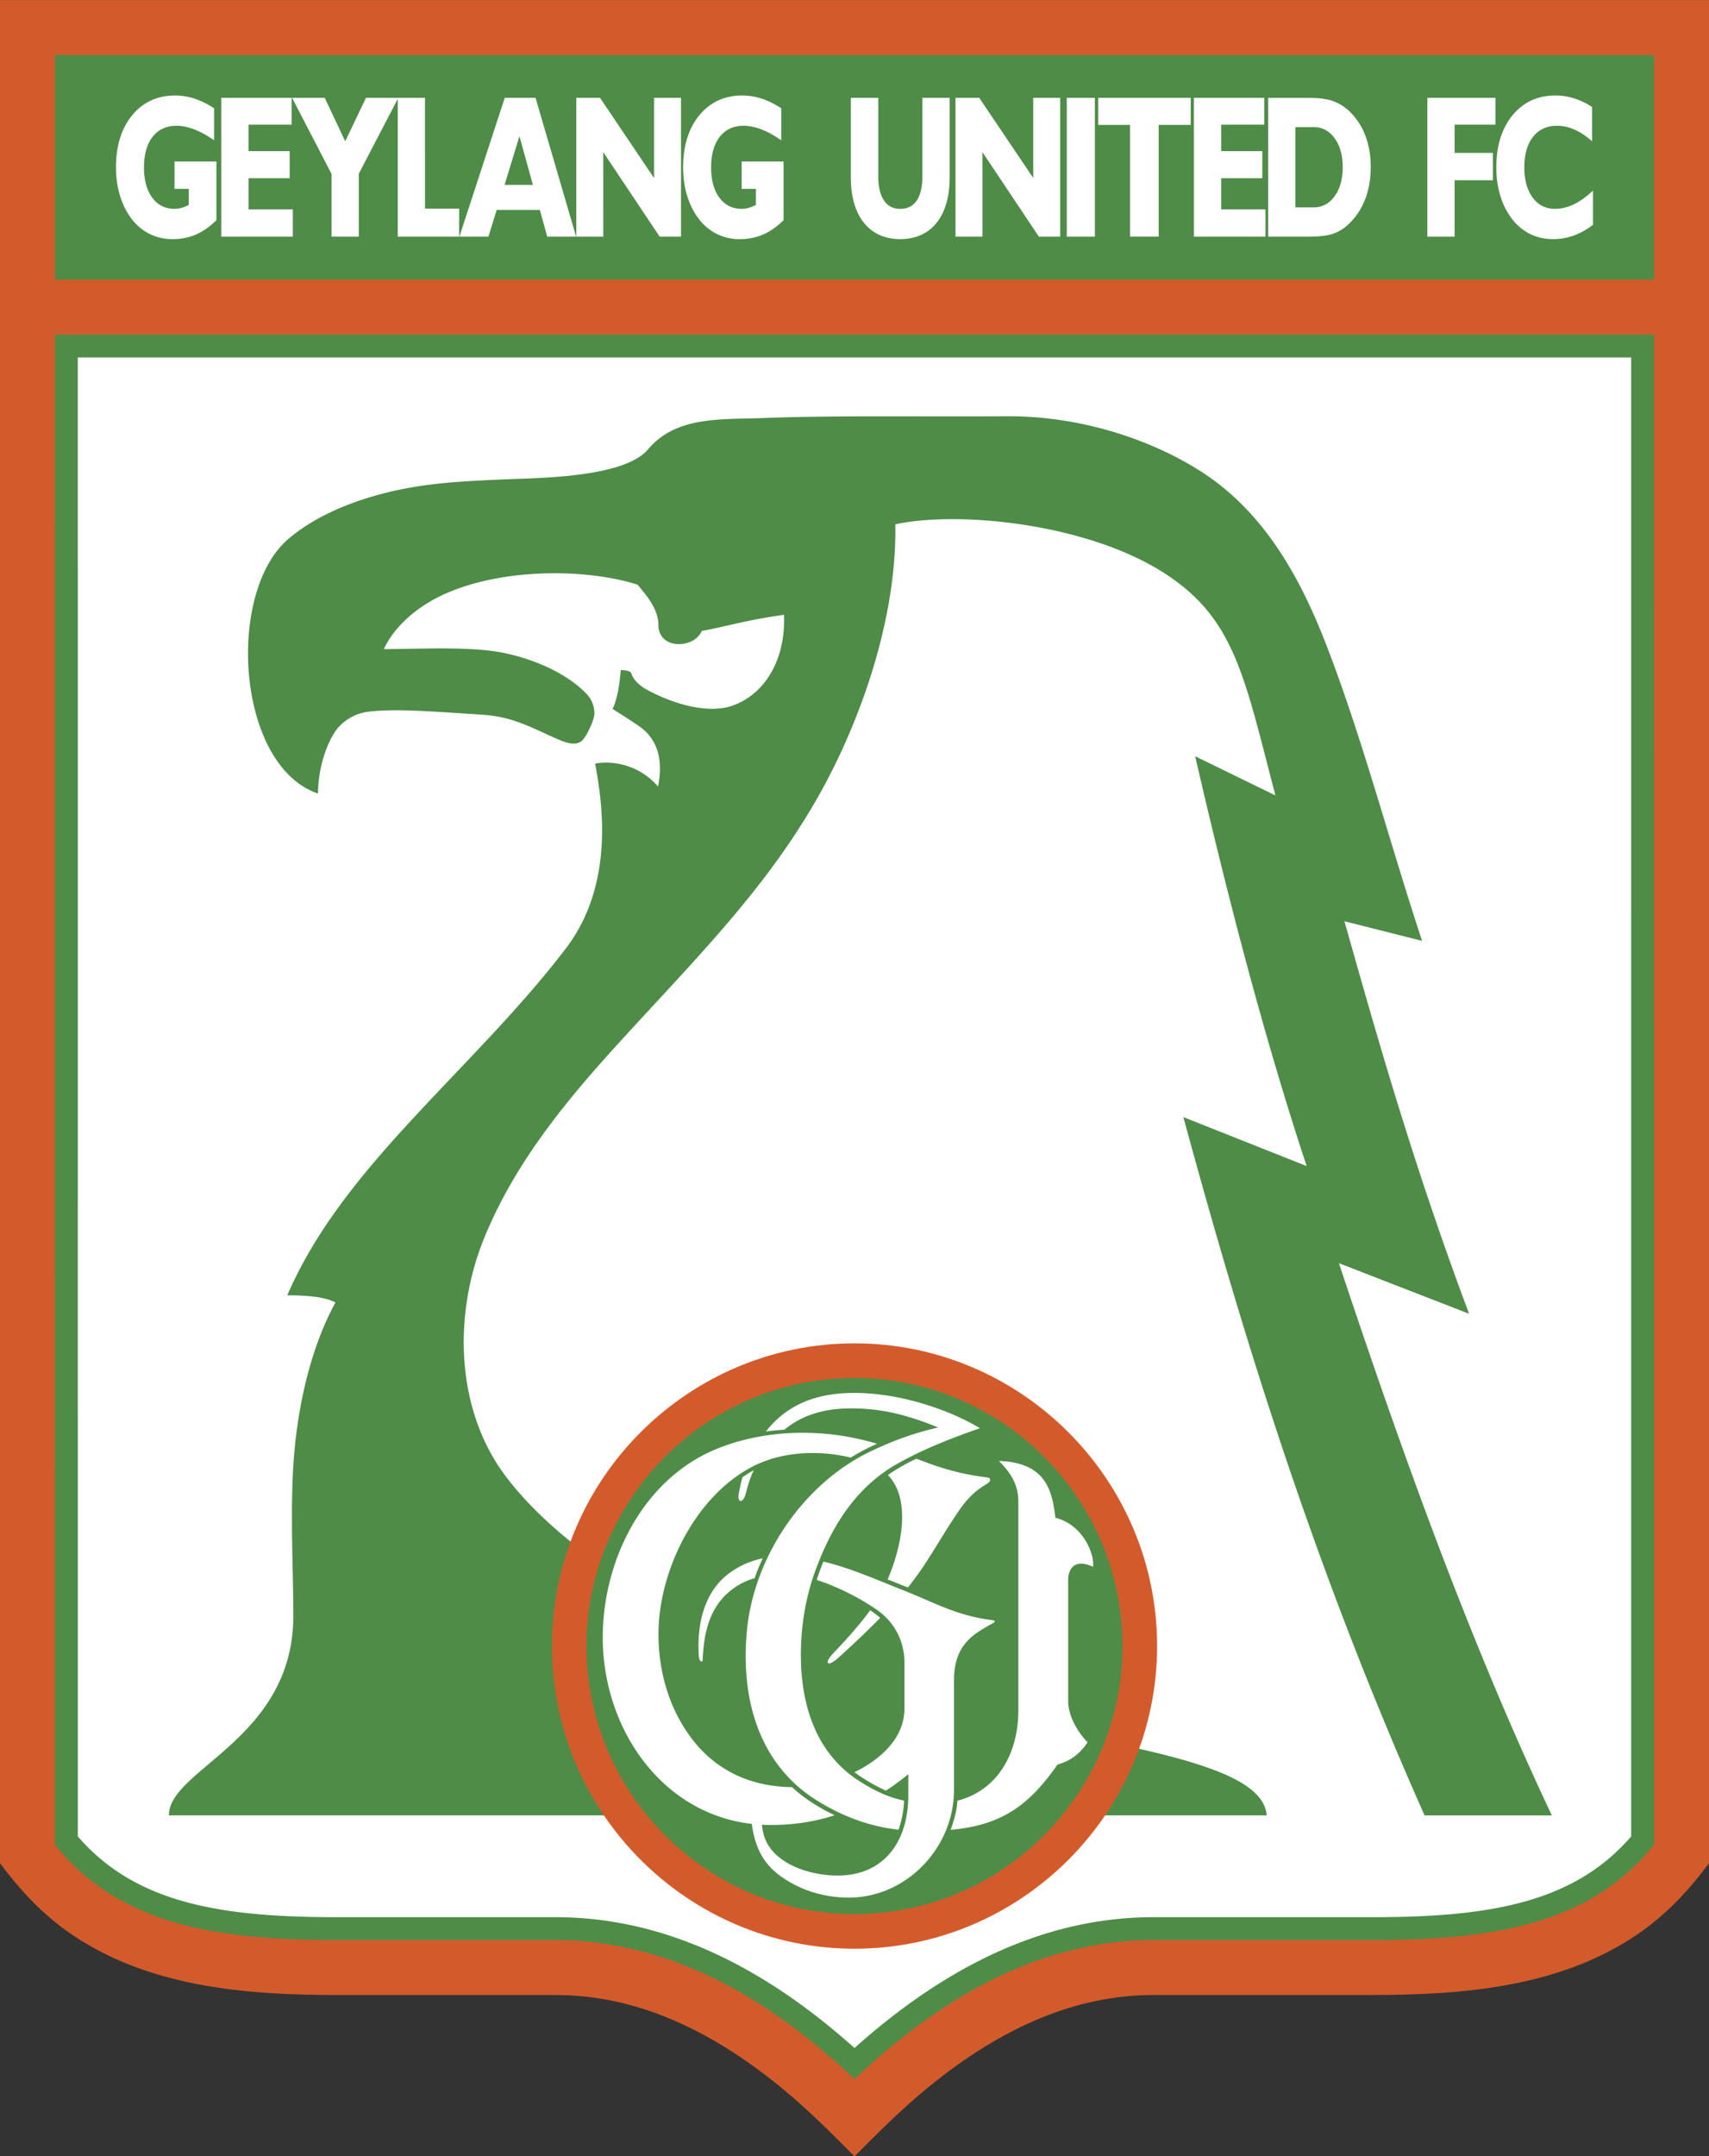 <svg xmlns="http://www.w3.org/2000/svg" width="1982" height="2500" viewBox="0 0 168.469 212.485"><rect x="0" y="0" width="168.469" height="212.485" fill="#333333" stroke="none"/><path d="M0 0v183.613c1.911 2.56 3.996 4.835 6.626 6.708 7.707 5.486 17.485 6.28 26.593 6.28h21.538c7.576 0 15.033 3.105 22.658 9.462 2.41 2.009 4.6 4.206 6.806 6.422l.015-.014.014.014c2.343-2.353 4.669-4.678 7.25-6.788 7.471-6.11 14.786-9.097 22.214-9.097h21.538c9.108 0 18.886-.794 26.593-6.28 2.63-1.873 4.715-4.148 6.626-6.708V0H0z" fill="#d35b2b"/><path d="M5.417 32.962l-.002 148.827A21.653 21.653 0 0 0 12 187.311c5.658 3.092 12.778 3.875 21.219 3.875h21.538c7.203 0 13.897 2.372 19.94 6.185 3.18 2.007 6.354 4.508 9.539 7.512 3.184-3.004 6.359-5.505 9.538-7.512 6.043-3.813 12.737-6.185 19.94-6.185h21.538c8.441 0 15.561-.783 21.219-3.875a21.703 21.703 0 0 0 6.585-5.522l-.003-148.827H5.417zM5.417 5.414v22.134h157.634V5.414H5.417z" fill="#4e8c48"/><path d="M160.799 35.218l-.002 145.757c-2.227 2.573-4.863 4.35-7.931 5.56-4.787 1.888-10.626 2.396-17.616 2.396h-21.538c-7.788 0-14.811 2.559-21.099 6.514-2.954 1.857-5.746 4.024-8.378 6.377-2.632-2.353-5.425-4.52-8.379-6.377-6.288-3.955-13.312-6.514-21.1-6.514H33.219c-6.989 0-12.829-.508-17.616-2.396-3.068-1.21-5.704-2.987-7.931-5.56L7.67 35.218h153.129zM21.336 15.911h-4.13v2.695h1.398v1.583a3.484 3.484 0 0 1-.686.283c-.237.068-.48.102-.725.102-.908 0-1.642-.368-2.18-1.095-.544-.735-.819-1.741-.819-2.988 0-1.278.289-2.293.858-3.021.563-.719 1.354-1.083 2.351-1.083.519 0 1.085.112 1.685.335.725.27 1.387.661 2.021 1.096v-3.151c-.608-.395-1.252-.734-1.945-.958a6.162 6.162 0 0 0-1.9-.304c-1.751 0-3.177.657-4.238 1.952-1.058 1.291-1.594 3.019-1.594 5.135 0 1 .137 1.951.407 2.824.271.881.67 1.658 1.184 2.309a5.071 5.071 0 0 0 1.758 1.437 5.01 5.01 0 0 0 2.228.497c.836 0 1.614-.153 2.312-.455.765-.331 1.425-.83 2.013-1.415.002-1.925.002-3.851.002-5.778zM28.866 23.317v-2.686H24.5v-3.078h4.055v-2.666H24.5v-2.606h4.243V9.636h-6.93v13.681h7.053zM35.369 23.317v-6.2l3.837-7.371.058-.11h-3.188l-.021.042-2.023 4.238-2.002-4.238-.021-.043H28.794l3.888 7.5v6.18c.896.002 1.792.002 2.687.002z" fill="#fff"/><path d="M45.262 23.317v-2.761l-3.366.001V9.636h-2.687v13.681h6.053zM65.029 23.317h2.103V9.636h-2.66v7.898l-5.323-7.898h-2.34v13.681h2.66l-.001-8.33 5.561 8.33zM77.243 15.911h-4.13v2.695h1.398v1.583a3.484 3.484 0 0 1-.686.283c-.236.068-.48.102-.725.102-.908 0-1.642-.368-2.179-1.095-.543-.735-.82-1.74-.82-2.988 0-1.278.289-2.293.858-3.021.562-.719 1.354-1.083 2.352-1.083.518 0 1.085.112 1.684.335.726.269 1.387.661 2.022 1.096v-3.151c-.609-.395-1.251-.734-1.945-.958a6.16 6.16 0 0 0-1.899-.304c-1.751 0-3.178.657-4.239 1.952-1.057 1.291-1.593 3.019-1.593 5.135 0 1 .136 1.951.406 2.824.272.882.67 1.659 1.184 2.309a5.075 5.075 0 0 0 1.759 1.437 5.01 5.01 0 0 0 2.228.497c.836 0 1.614-.153 2.312-.455.765-.331 1.425-.83 2.013-1.415v-5.778zM90.93 9.636v7.687c0 1.062-.188 1.88-.561 2.434-.366.543-.906.818-1.606.818-.715 0-1.246-.268-1.62-.822-.376-.554-.567-1.371-.567-2.43V9.636h-2.702v7.822c0 1.906.431 3.413 1.281 4.479.855 1.075 2.062 1.62 3.588 1.62 1.528 0 2.738-.545 3.594-1.62.85-1.067 1.28-2.574 1.28-4.479V9.636H90.93zM102.41 23.317h2.103V9.636h-2.66v7.894L96.53 9.636h-2.34v13.681h2.66V14.99l5.56 8.327zM107.928 23.317V9.636h-2.768v13.681h2.768zM114.217 23.317V12.304l3.162-.002V9.636h-9.118v2.665h3.13v11.015h2.826v.001zM124.747 23.317v-2.686h-4.366v-3.078h4.054v-2.666h-4.054l-.001-2.606h4.243V9.636h-6.93v13.681h7.054zM143.391 23.317v-5.562h3.777V15.06h-3.777v-2.778h4.024V9.636h-6.711v13.681h2.687zM157.035 18.776c-.588.542-1.211 1.036-1.941 1.377a4.253 4.253 0 0 1-1.802.421c-.92 0-1.661-.37-2.202-1.102-.548-.735-.827-1.738-.827-2.981 0-1.278.291-2.293.865-3.021.568-.719 1.361-1.083 2.359-1.083a4.23 4.23 0 0 1 1.667.354c.671.281 1.249.705 1.794 1.178v-3.377a7.24 7.24 0 0 0-1.797-.863 6.182 6.182 0 0 0-1.832-.274c-1.739 0-3.16.658-4.223 1.955-1.058 1.294-1.594 3.021-1.594 5.131 0 1.005.137 1.956.406 2.824a7.037 7.037 0 0 0 1.184 2.309 5.146 5.146 0 0 0 1.769 1.444c.675.326 1.423.49 2.221.49.705 0 1.388-.115 2.032-.341a7.077 7.077 0 0 0 1.921-1.07v-3.371zM51.206 13.412l1.325 4.803h-2.792l1.467-4.803zm-3.058 9.905l.812-2.631h4.259l.725 2.631h2.848L52.794 9.636h-3.039l-4.472 13.681h2.865zM129.518 12.522c.831 0 1.518.368 2.043 1.092.533.734.802 1.696.802 2.857 0 1.164-.27 2.127-.802 2.864-.498.688-1.183 1.094-2.043 1.094H127.7v-7.907h1.818zm-.624 10.795c1.037 0 1.832-.081 2.363-.241a4.055 4.055 0 0 0 1.47-.804 6.456 6.456 0 0 0 1.783-2.488c.408-.988.615-2.103.615-3.312 0-1.109-.17-2.132-.504-3.04a6.487 6.487 0 0 0-1.49-2.36 4.623 4.623 0 0 0-1.681-1.101c-.787-.288-1.73-.334-2.556-.334h-3.881v13.681l3.881-.001z" fill="#fff"/><path d="M69.173 62.176c-.304.749-1.197 1.293-2.248 1.293-1.299 0-2.02-.834-2.02-1.855 0-1.634-1.196-2.954-2.048-3.997-4.764-1.541-13.137-1.749-19.073.94-2.602 1.179-4.901 3.134-5.945 5.406 3.345 0 8.577-.307 11.877.385 2.799.587 6.016 1.888 8.062 3.982.538.55.815 1.212.817 2.004.001.527-.624 1.917-1.058 2.466-.548.742-1.507.5-2.533.052-2.596-1.132-4.406-2.231-7.497-2.428-4.586-.292-8.473-.622-11.132-.299a4.78 4.78 0 0 0-2.993 1.519c-.867.954-2.029 3.586-2.029 6.553-4.585-1.549-6.908-7.779-6.904-13.826.002-4.556 1.324-9.009 3.992-11.279 3.301-2.809 8.077-4.383 12.283-5.093 3.012-.508 5.961-.628 8.925-.76 3.377-.151 11.856-.141 14.243-2.972 2.784-3.301 7.236-2.915 11.314-3.075 6.974-.273 15.722-.119 23.94-.178 7.378-.053 14.265 2.293 19.12 5.362 6.031 3.815 9.671 9.95 12.431 17.049 3.546 9.129 6.229 19.409 9.487 29.29l-7.653-1.934c3.209 11.344 6.714 23.795 12.288 38.683l-12.831-4.985c6.414 19.283 12.999 37.503 20.99 54.423h-12.546c-10.78-24.24-17.728-46.551-23.779-68.821l12.153 4.828c-4.093-12.386-7.683-26.033-10.989-40.388l7.912 3.862c-3.1-11.815-4.003-17.521-11.116-22.01-7.655-4.833-20.205-6.048-26.356-4.707.13 6.496-1.658 14.54-5.458 22.675-5.592 11.968-14.251 20.025-22.896 29.649-4.946 5.505-9.486 11.334-12.225 18.145-2.99 7.434-2.775 16.714 2.113 23.262 3.799 5.087 9.681 9.146 14.723 12.314 22.458 14.113 59.659 12.574 60.356 21.189H16.65c-.031-4.573 12.331-7.495 12.268-19.785-.022-4.506-.264-9.191-.052-13.796.301-6.532 1.818-12.646 4.204-16.963-.858-.478-2.441-.715-4.75-.71 3.074-7.137 8.353-13.137 13.807-18.947 4.619-4.92 9.562-9.867 13.656-15.241 4.858-6.377 3.574-14.449 2.885-18.22a6.744 6.744 0 0 1 6.197 2.264c.51-2.501 0-4.375-1.448-5.624-.5-.432-1.974-1.344-3.029-2.02.634-1.346.743-3.261.804-3.821.76-.004 1.012.155 1.083.415.062.229.411.884 1.367 1.436 2.105 1.195 5.833 2.572 8.507 1.666 3.065-1.039 5.31-4.31 5.14-8.972-3.828.537-5.333 1.077-8.116 1.594z" fill="#4e8c48"/><path d="M84.235 132.38c16.429 0 29.829 13.4 29.829 29.83 0 16.429-13.4 29.829-29.829 29.829-16.43 0-29.83-13.4-29.83-29.829 0-16.43 13.4-29.83 29.83-29.83z" fill="#d35b2b"/><path d="M84.235 135.792c14.55 0 26.418 11.867 26.418 26.418s-11.868 26.418-26.418 26.418c-14.551 0-26.419-11.867-26.419-26.418s11.868-26.418 26.419-26.418z" fill="#4e8c48"/><path d="M77.316 140.897c1.75-1.448 3.877-2.076 6.387-2.105 2.701-.03 5.295.441 8.773 1.879-2.383.553-4.346 1.271-6.516 2.288-4.775 2.24-8.652 6.556-10.74 11.52-.849 2.017-1.402 4.143-1.599 6.279-.608 6.586 1.128 13.129 7.009 16.736 2.602 1.597 5.181 2.501 7.944 2.818a10.16 10.16 0 0 0 .553-2.868c-1.644-.346-2.967-1.004-4.388-1.907-3.655-2.322-5.684-6.389-5.787-12.046-.051-2.855.398-5.835 1.343-8.482 1.573-4.406 3.962-8.35 8.046-10.695 1.977-1.135 4.62-2.319 8.265-3.569-3.266-1.956-8.127-3.502-12.459-3.481-3.646.016-6.533 1.115-8.649 3.806.64-.09 1.247-.15 1.818-.173zm-4.13 4.681a17.67 17.67 0 0 0-.354 1.593c-.179.967.429 1.02.693-.021.25-.979.491-1.664.776-2.264-.374.196-.757.453-1.115.692zm20.528 34.747c4.751-.437 7.578-2.162 10.531-6.438 1.391-.371 2.33-1.208 2.964-2.195-1.058-1.071-1.911-2.693-1.911-4.051v-12.094c.022-.281.162-2.176 2.458-1.148.135-1.437-1.125-4.198-3.714-4.825-.313-2.448-.77-5.449-5.572-5.605 1.438 1.436 1.916 2.604 1.916 4.066v20.501c0 4.321-2.093 7.916-6 8.912-.074.864-.221 1.6-.672 2.877z" fill="#fff"/><path d="M83.866 143.641a19.644 19.644 0 0 1 2.591-1.364 25.36 25.36 0 0 0-7.336-1.084c-2.783-.003-5.562.465-8.149 1.458-7.507 2.88-11.582 11.062-11.554 18.8.009 2.447.452 4.86 1.277 7.092 1.206 3.262 3.229 6.139 5.906 8.173a15.16 15.16 0 0 0 7.512 3.023c.422 3.365 2.049 4.774 3.849 5.794 1.75.991 3.716 1.464 5.669 1.47 5.701.019 10.409-4.901 10.409-10.597v-10.791c0-3.611 1.996-4.62 3.778-5.62.383-.215.284-.302-.082-.349-3.503-.455-5.422-1.642-8.731-2.946-2.586-1.02-5.153-2.171-7.835-2.813a23.679 23.679 0 0 0-.661 1.81c1.896.607 4.076 1.667 5.858 2.892 2.148 1.476 2.789 3.572 2.789 5.227v4.568c0 2.844-2.27 4.965-4.923 6.257.813.627 2.04 1.349 3.099 1.817a24.923 24.923 0 0 0 2.207-1.617v2.086c0 .983-.113 1.914-.336 2.769-.799 3.051-3.019 5.129-6.628 5.131-2.919.001-6.484-1.253-7.267-3.955a7.02 7.02 0 0 1-.208-1.05c.233.012.468.02.705.022 2.014.019 4.193-.224 6.474-.957-2.207-1.062-3.532-2.139-4.208-2.775-4.208-.043-7.39-1.725-9.572-4.39-2.482-3.032-3.649-7.007-3.585-10.959.098-6.008 3.544-13.148 9.085-16.142 1.885-1.019 4.102-1.464 6.319-1.434 1.199.016 2.4.172 3.548.454zm-8.672 9.926a8.29 8.29 0 0 0-3.173 1.369c-2.298 1.601-3.371 4.541-3.134 8.277.031.493.371.735.388.29.121-3.164.949-5.389 2.875-6.858a6.704 6.704 0 0 1 2.237-1.124c.239-.676.504-1.33.807-1.954zm12.331-8.211c2.333 2.401 1.349 7.104-.021 10.288.766.293 1.4.571 1.996.794 2.035-2.533 3.144-4.836 5.102-7.67 1.733-2.508 3.148-2.451 2.986-3.016-.045-.158-.341-.16-1.003-.257-2.525-.372-4.452-1.044-6.242-1.749-.999.477-1.951 1.001-2.818 1.61zm-1.75 13.33c-.831 1.152-1.984 2.504-3.643 4.245-.978 1.026-.529 1.371.475.466a97.445 97.445 0 0 0 4.162-3.961 8.098 8.098 0 0 0-.994-.75z" fill="#fff"/></svg>